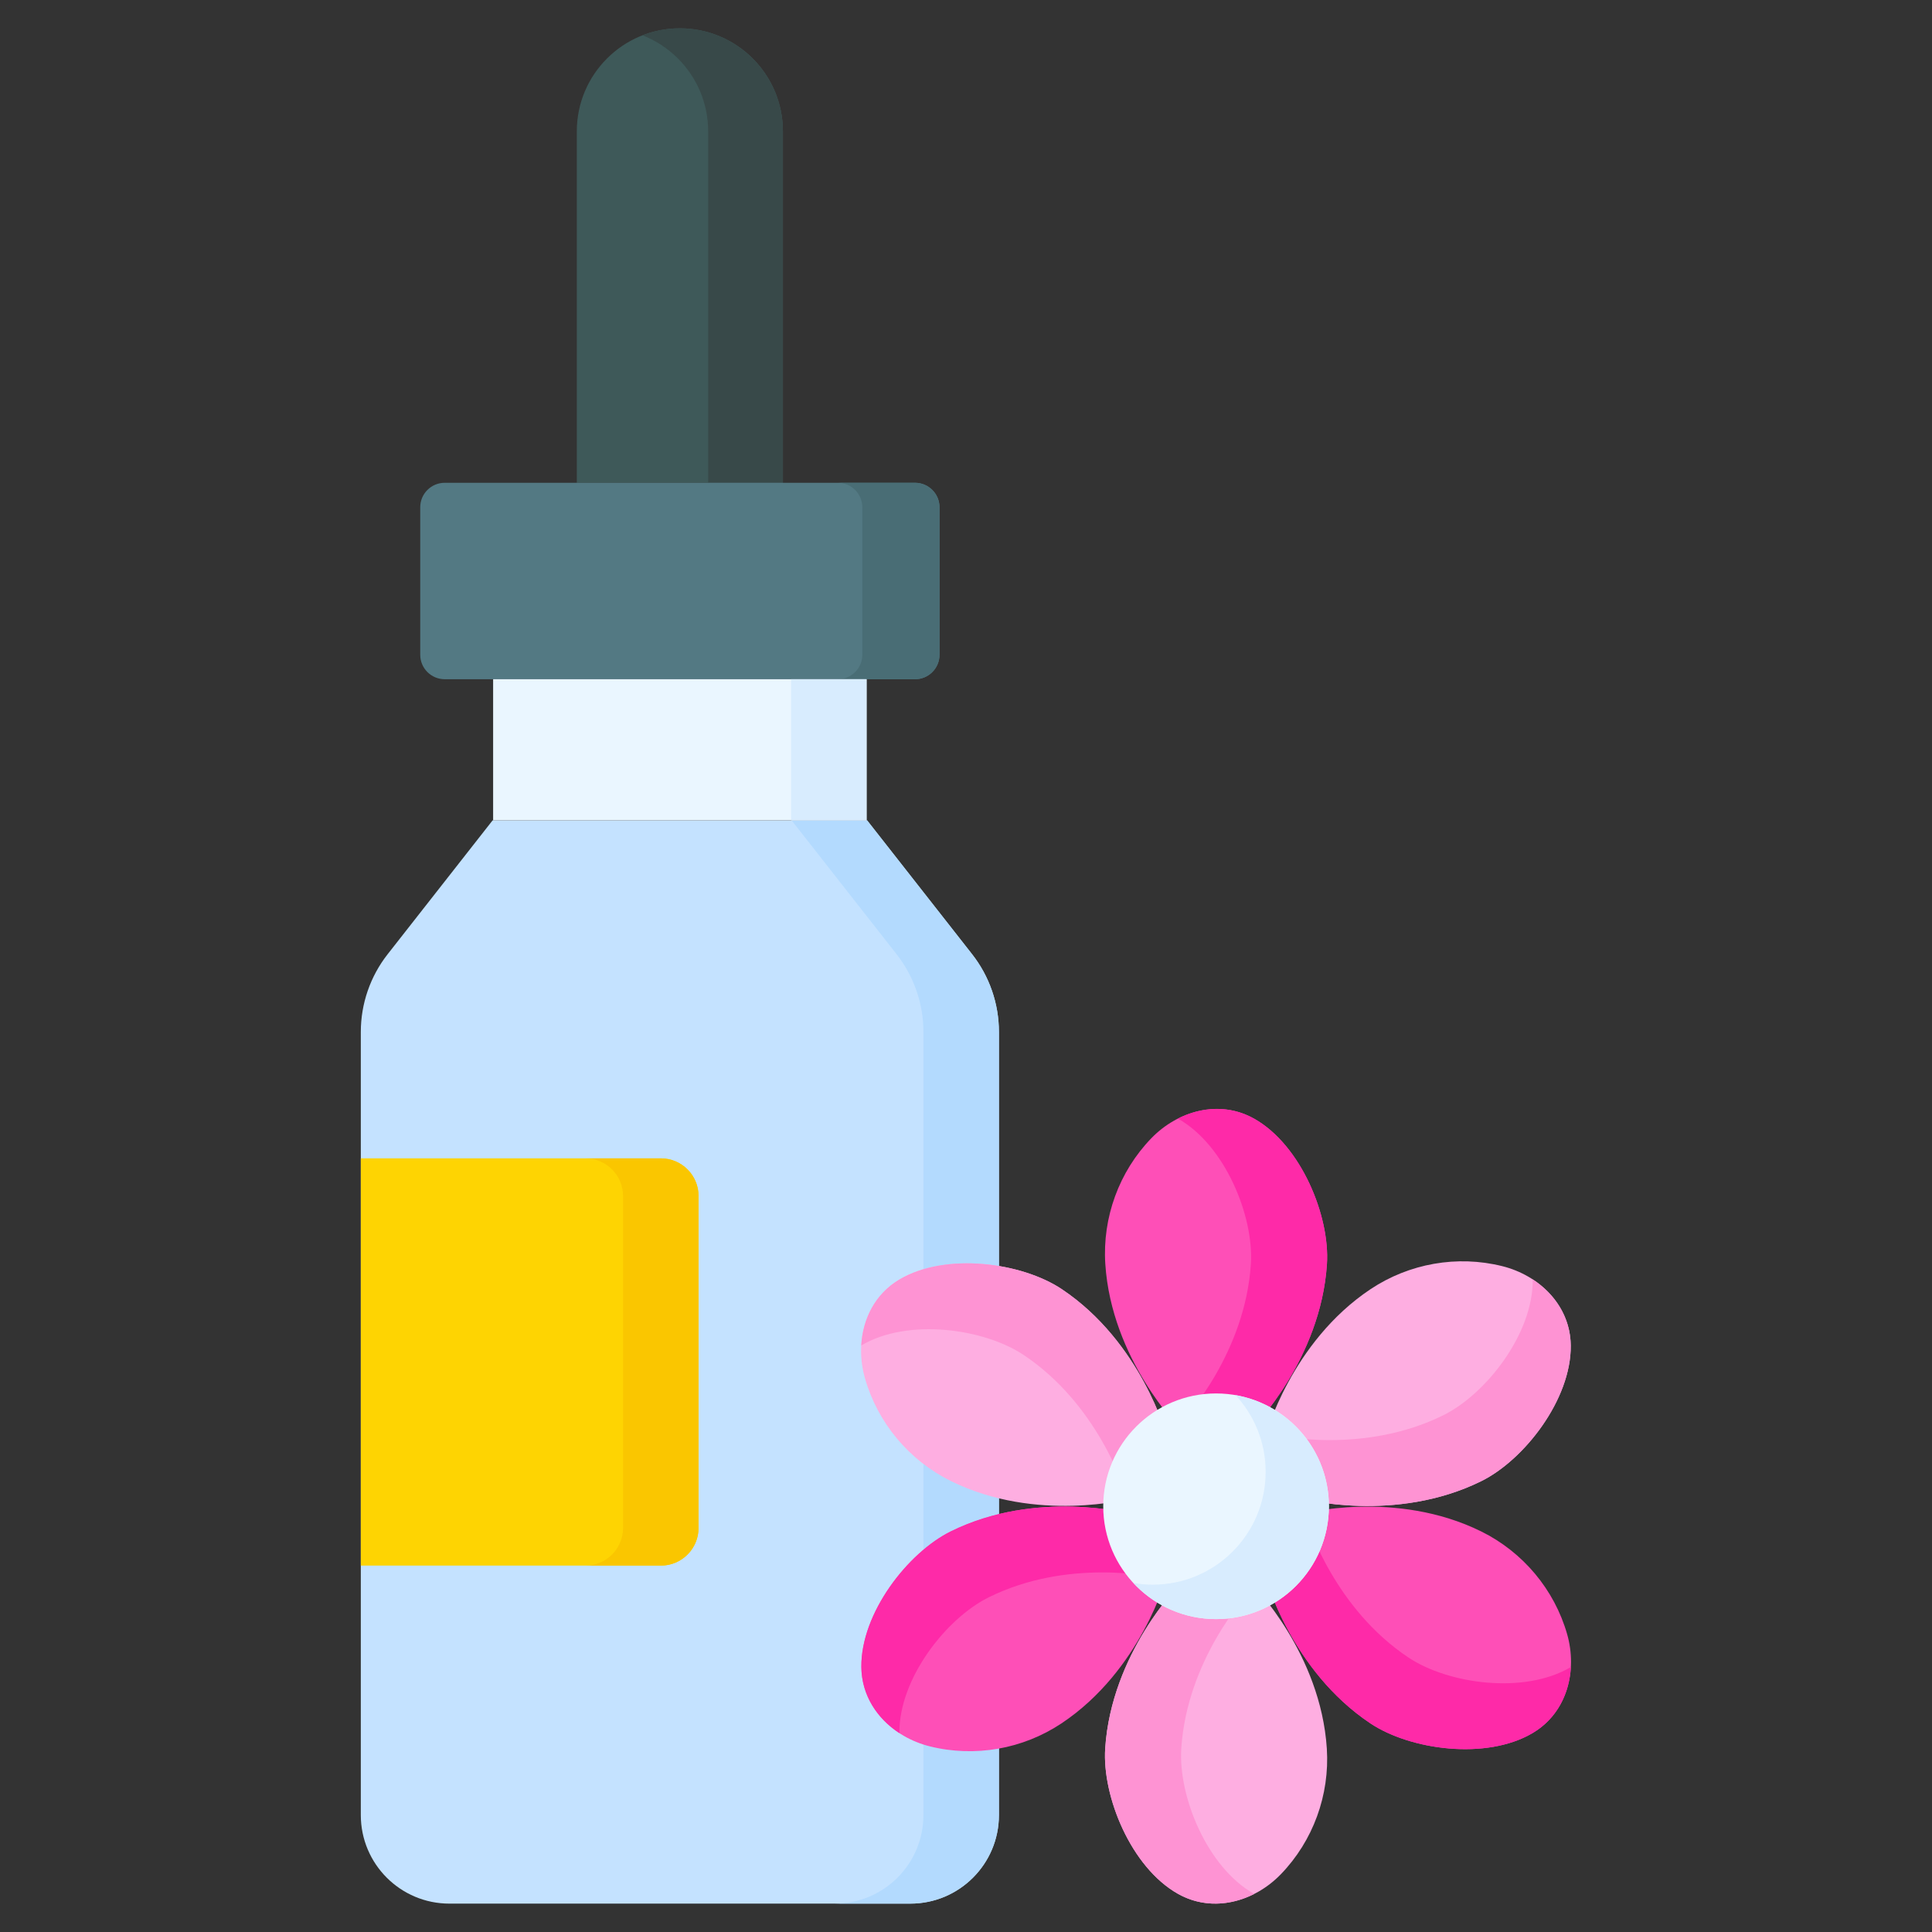 <svg width="90" height="90" viewBox="0 0 90 90" fill="none" xmlns="http://www.w3.org/2000/svg">
<rect x="0" y="0" width="90" height="90" fill="#333333" stroke="none"/>
<path d="M40.393 38.214H22.949L18.061 44.447C17.249 45.481 16.808 46.758 16.808 48.074V84.552C16.808 86.831 18.656 88.678 20.934 88.678H42.408C44.686 88.678 46.534 86.831 46.534 84.552V48.074C46.534 46.758 46.093 45.481 45.281 44.447L40.393 38.214Z" fill="#C4E2FF"/>
<path d="M46.534 48.072V84.552C46.534 86.831 44.686 88.677 42.407 88.677H38.889C41.169 88.677 43.017 86.831 43.017 84.552V48.072C43.017 46.759 42.575 45.48 41.763 44.446L36.876 38.214H40.393L45.28 44.446C46.093 45.48 46.534 46.759 46.534 48.072Z" fill="#B3DAFE"/>
<path d="M36.471 22.49H26.87V6.119C26.87 3.468 29.019 1.319 31.671 1.319C34.322 1.319 36.471 3.468 36.471 6.119V22.49Z" fill="#3E5959"/>
<path d="M36.471 6.12V22.49H32.989V6.12C32.989 4.794 32.451 3.594 31.583 2.726C31.117 2.26 30.556 1.889 29.93 1.646C30.47 1.435 31.057 1.319 31.671 1.319C32.997 1.319 34.196 1.857 35.065 2.726C35.933 3.594 36.471 4.794 36.471 6.12Z" fill="#384949"/>
<path d="M42.625 31.641H20.717C20.087 31.641 19.576 31.13 19.576 30.5V23.631C19.576 23.001 20.087 22.49 20.717 22.49H42.624C43.255 22.49 43.766 23.001 43.766 23.631V30.5C43.766 31.13 43.255 31.641 42.625 31.641Z" fill="#537983"/>
<path d="M43.766 23.631V30.5C43.766 31.13 43.254 31.641 42.625 31.641H39.029C39.66 31.641 40.17 31.13 40.17 30.5V23.631C40.17 23.002 39.66 22.49 39.029 22.49H42.625C43.254 22.49 43.766 23.002 43.766 23.631Z" fill="#496D75"/>
<path d="M22.972 31.64H40.369V38.214H22.972V31.64Z" fill="#EAF6FF"/>
<path d="M36.852 31.64H40.369V38.214H36.852V31.64Z" fill="#D8ECFE"/>
<path d="M30.787 72.931H16.808V53.961H30.787C31.756 53.961 32.541 54.746 32.541 55.715V71.178C32.541 72.146 31.756 72.931 30.787 72.931Z" fill="#FED402"/>
<path d="M32.541 55.714V71.177C32.541 72.145 31.755 72.932 30.786 72.932H27.269C28.238 72.932 29.024 72.145 29.024 71.177V55.714C29.024 54.746 28.238 53.961 27.269 53.961H30.786C31.755 53.961 32.541 54.746 32.541 55.714Z" fill="#FAC600"/>
<path d="M58.426 52.114C56.783 51.188 54.854 51.76 53.631 53.026C52.127 54.582 51.351 56.719 51.489 58.876C51.776 63.33 54.948 66.516 54.948 66.516H56.652H58.356C58.356 66.516 61.522 63.337 61.814 58.889C61.96 56.653 60.611 53.346 58.426 52.114Z" fill="#FE4FB7"/>
<path d="M61.813 58.89C61.521 63.338 58.355 66.516 58.355 66.516H54.947C54.947 66.516 54.924 66.492 54.879 66.445C55.337 65.957 58.003 62.954 58.27 58.89C58.416 56.653 57.066 53.347 54.881 52.114C54.878 52.112 54.874 52.111 54.871 52.109C55.966 51.554 57.268 51.462 58.425 52.114C60.612 53.347 61.96 56.653 61.813 58.89Z" fill="#FE2AA8"/>
<path d="M54.873 88.221C56.515 89.147 58.444 88.575 59.667 87.309C61.171 85.753 61.947 83.616 61.809 81.459C61.522 77.005 58.35 73.819 58.35 73.819H56.646H54.942C54.942 73.819 51.776 76.998 51.484 81.446C51.338 83.682 52.687 86.989 54.873 88.221Z" fill="#FEAEE1"/>
<path d="M51.485 81.447C51.777 76.998 54.943 73.821 54.943 73.821H58.351C58.351 73.821 58.374 73.844 58.419 73.891C57.961 74.379 55.296 77.382 55.029 81.447C54.882 83.683 56.232 86.989 58.417 88.222C58.42 88.224 58.424 88.225 58.427 88.227C57.333 88.782 56.031 88.875 54.873 88.222C52.686 86.989 51.338 83.683 51.485 81.447Z" fill="#FE93D3"/>
<path d="M41.902 59.602C40.279 60.562 39.81 62.519 40.295 64.211C40.891 66.29 42.353 68.032 44.29 68.99C48.291 70.969 52.636 69.815 52.636 69.815L53.488 68.339L54.34 66.864C54.34 66.864 53.17 62.532 49.464 60.056C47.601 58.811 44.062 58.325 41.902 59.602Z" fill="#FEAEE1"/>
<path d="M49.464 60.055C53.17 62.532 54.339 66.863 54.339 66.863L52.635 69.815C52.635 69.815 52.603 69.823 52.54 69.838C52.346 69.197 51.078 65.388 47.692 63.124C45.828 61.879 42.29 61.395 40.13 62.671C40.127 62.673 40.124 62.675 40.121 62.677C40.187 61.452 40.758 60.278 41.902 59.602C44.063 58.325 47.6 58.81 49.464 60.055Z" fill="#FE93D3"/>
<path d="M71.395 80.733C73.019 79.773 73.487 77.816 73.003 76.124C72.407 74.044 70.944 72.303 69.008 71.344C65.006 69.365 60.661 70.52 60.661 70.52L59.809 71.995L58.958 73.471C58.958 73.471 60.128 77.802 63.834 80.279C65.697 81.523 69.235 82.009 71.395 80.733Z" fill="#FE4FB7"/>
<path d="M63.834 80.278C60.127 77.802 58.958 73.471 58.958 73.471L60.663 70.519C60.663 70.519 60.694 70.511 60.758 70.496C60.951 71.137 62.219 74.947 65.605 77.21C67.469 78.455 71.007 78.939 73.167 77.663C73.17 77.661 73.174 77.659 73.177 77.657C73.111 78.882 72.539 80.056 71.395 80.732C69.234 82.009 65.697 81.524 63.834 80.278Z" fill="#FE2AA8"/>
<path d="M40.125 77.655C40.145 79.541 41.605 80.925 43.313 81.352C45.412 81.875 47.651 81.479 49.449 80.281C53.164 77.806 54.337 73.466 54.337 73.466L53.485 71.99L52.633 70.514C52.633 70.514 48.297 69.362 44.298 71.334C42.289 72.324 40.099 75.146 40.125 77.655Z" fill="#FE4FB7"/>
<path d="M44.299 71.334C48.298 69.363 52.633 70.516 52.633 70.516L54.337 73.467C54.337 73.467 54.328 73.499 54.309 73.561C53.658 73.409 49.724 72.602 46.071 74.403C44.061 75.394 41.873 78.216 41.898 80.725C41.898 80.729 41.898 80.733 41.898 80.736C40.87 80.066 40.139 78.985 40.126 77.656C40.1 75.146 42.289 72.325 44.299 71.334Z" fill="#FE2AA8"/>
<path d="M73.172 62.679C73.152 60.793 71.692 59.409 69.984 58.983C67.885 58.459 65.646 58.855 63.847 60.053C60.133 62.528 58.96 66.868 58.96 66.868L59.812 68.344L60.664 69.82C60.664 69.82 65 70.972 68.999 69C71.007 68.01 73.197 65.188 73.172 62.679Z" fill="#FEAEE1"/>
<path d="M68.998 69.001C65 70.972 60.665 69.819 60.665 69.819L58.961 66.867C58.961 66.867 58.969 66.836 58.988 66.773C59.64 66.926 63.573 67.733 67.226 65.932C69.236 64.941 71.425 62.118 71.4 59.609C71.4 59.606 71.399 59.602 71.399 59.598C72.427 60.269 73.158 61.35 73.171 62.678C73.198 65.189 71.008 68.009 68.998 69.001Z" fill="#FE93D3"/>
<path d="M56.649 75.424C59.551 75.424 61.905 73.071 61.905 70.168C61.905 67.265 59.551 64.912 56.649 64.912C53.746 64.912 51.393 67.265 51.393 70.168C51.393 73.071 53.746 75.424 56.649 75.424Z" fill="#EAF6FF"/>
<path d="M61.906 70.168C61.906 73.07 59.552 75.424 56.65 75.424C55.127 75.424 53.756 74.776 52.797 73.741C53.092 73.794 53.395 73.82 53.703 73.82C56.605 73.82 58.959 71.467 58.959 68.564C58.959 67.185 58.427 65.929 57.556 64.991C60.027 65.42 61.906 67.574 61.906 70.168Z" fill="#D8ECFE"/>
</svg>
